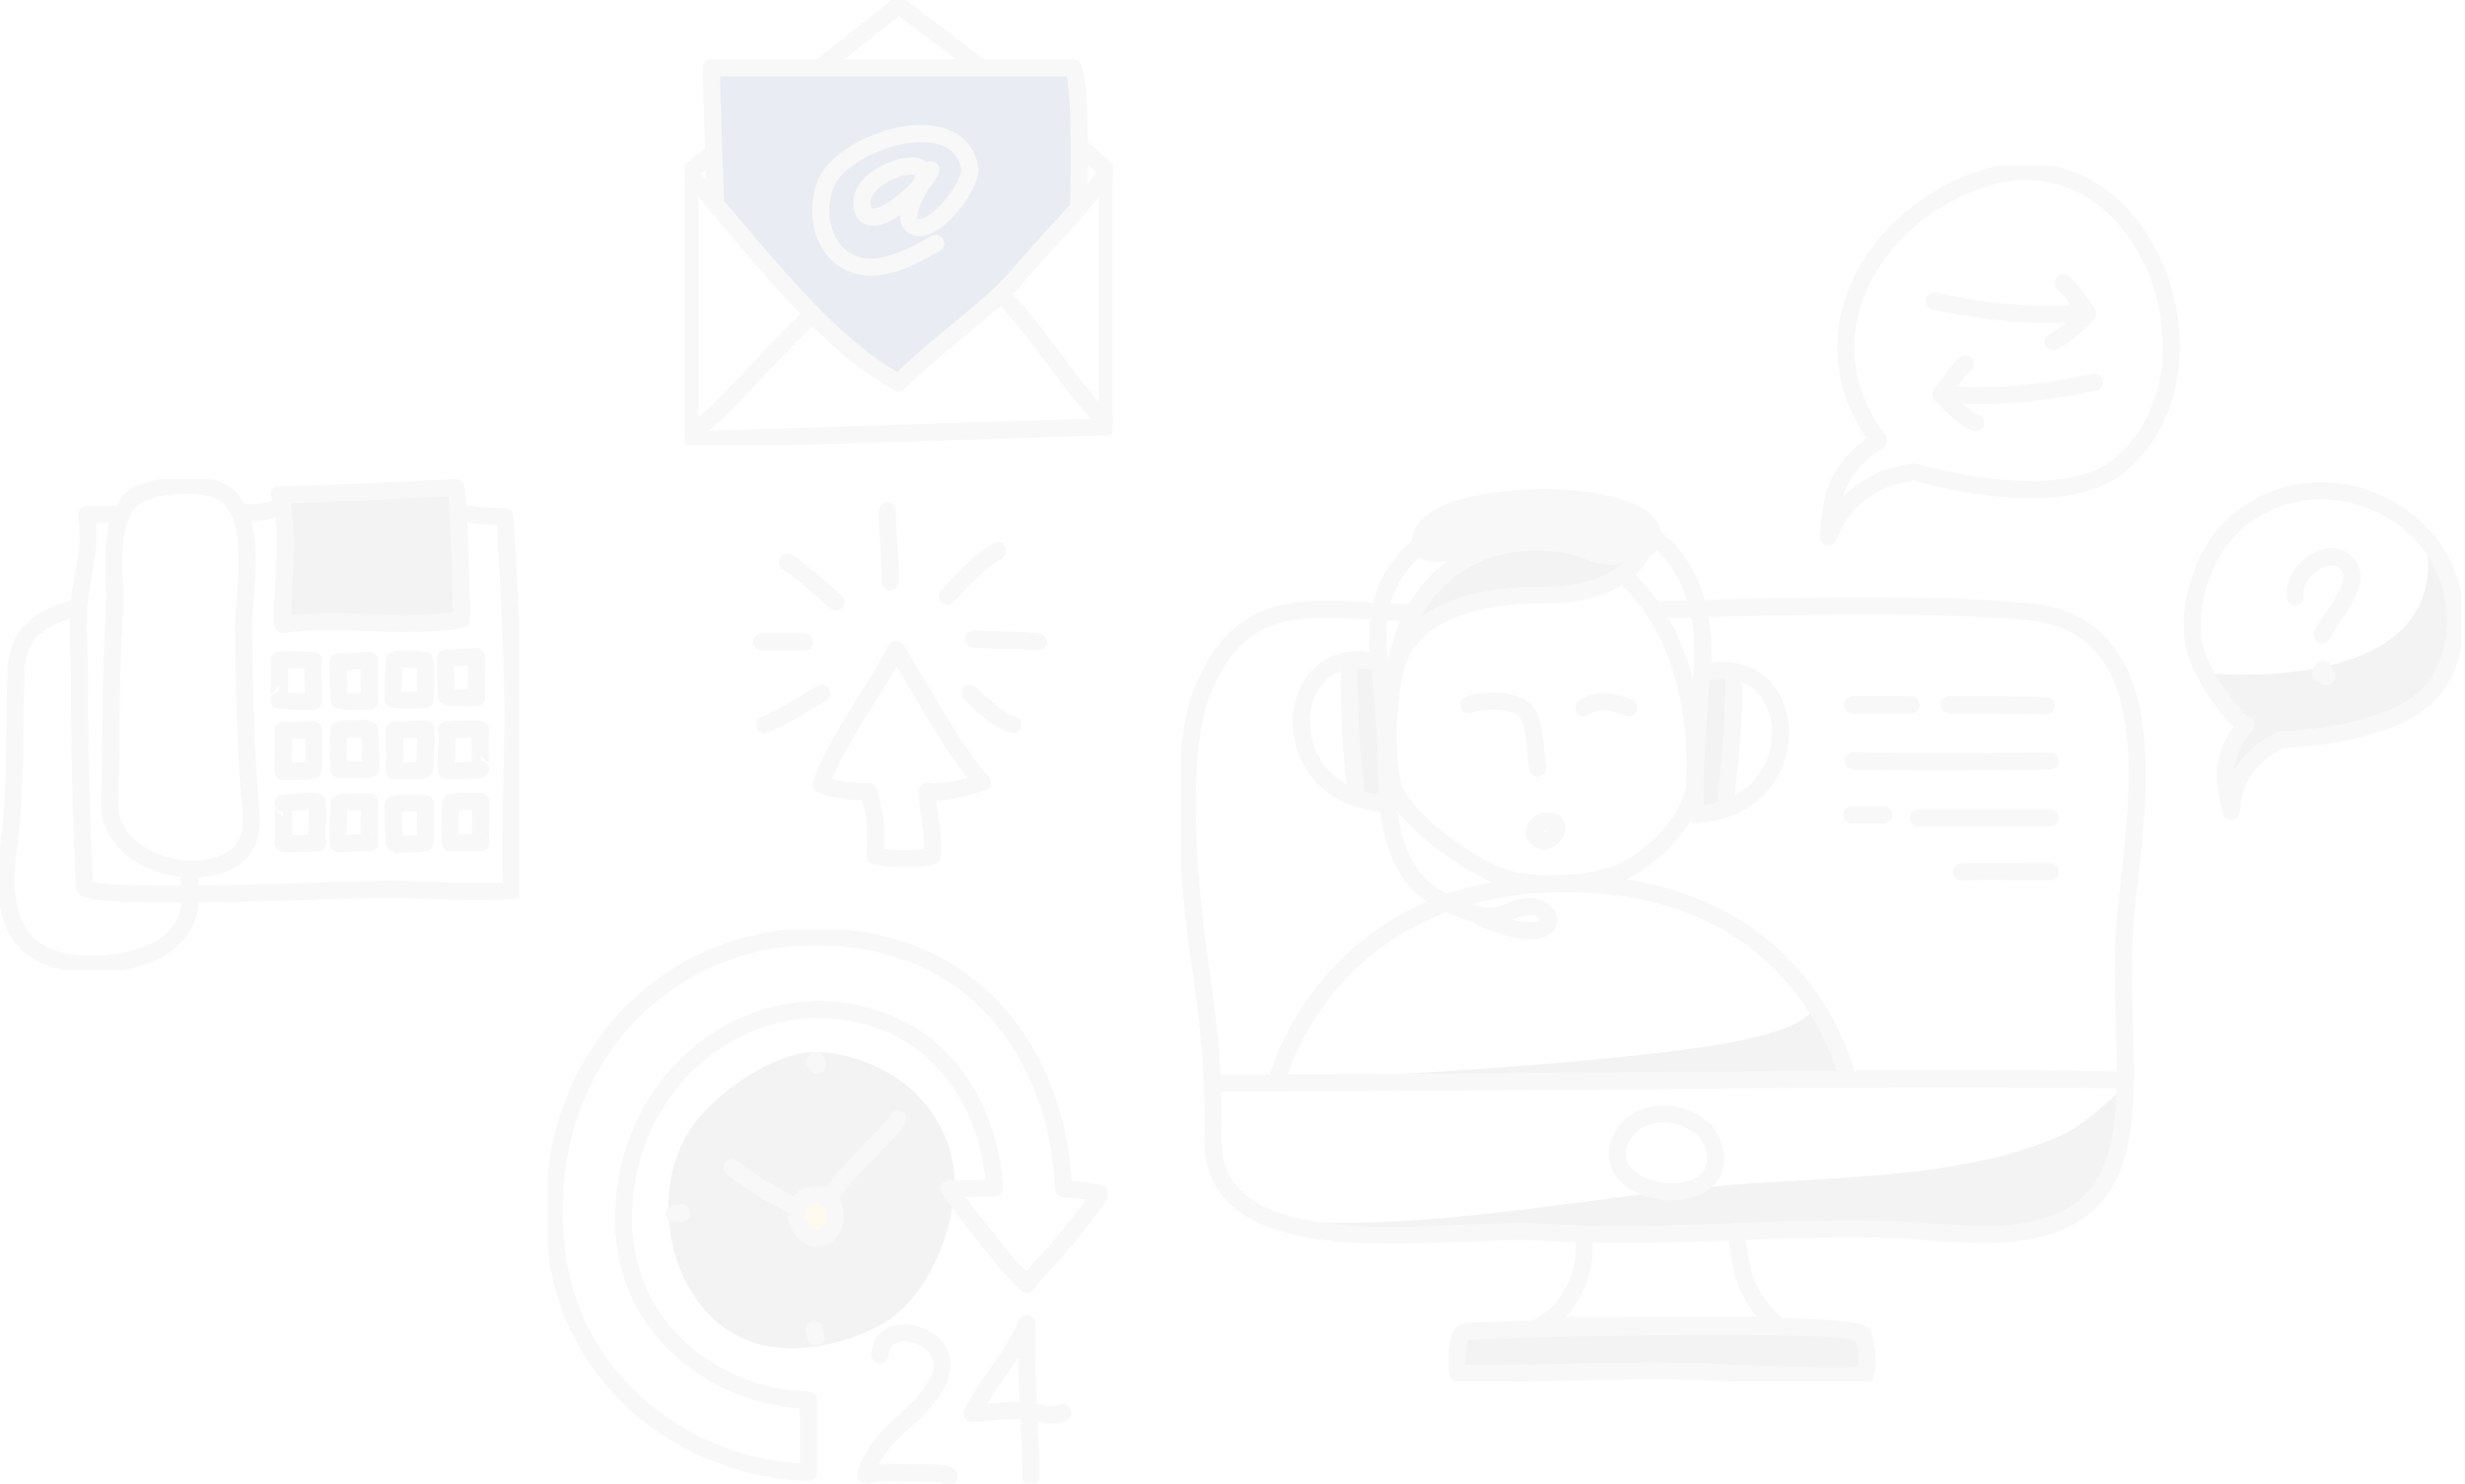 <svg width="432" height="260" viewBox="0 0 432 260" fill="none" xmlns="http://www.w3.org/2000/svg">
<g opacity="0.1">
<g clip-path="url(#clip0_8_15572)">
<path d="M229.711 189.046C229.711 189.046 285.088 186.567 305.306 182.278C311.633 180.936 316.526 179.288 318.351 176.192C320.482 180.63 324.515 189.046 324.515 189.046H229.711Z" fill="#828282"/>
<path d="M238.546 140.912H243.155L241.912 116.994L237.133 116.078L238.546 140.912Z" fill="#828282"/>
<path d="M298.915 117.875H303.531L302.288 141.786L297.502 142.709L298.915 117.875Z" fill="#828282"/>
<path d="M342.795 216.18C339.387 215.96 336.241 215.676 333.649 215.555C312.465 214.568 291.367 217.366 270.176 215.903C262.251 215.356 254.24 216.386 246.315 216.493C241.181 216.564 229.406 216.45 223.654 213.943C250.988 215.825 276.873 209.91 302.594 207.715C321.129 206.132 343.015 206.728 360.435 199.329C364.931 197.425 368.076 194.201 371.67 191.091C370.924 201.544 370.129 212.715 357.495 215.193C352.858 216.102 347.511 216.486 342.802 216.18H342.795Z" fill="#828282"/>
<path d="M277.326 216.45C278.675 221.094 275.728 229.51 270.047 232.258C279.968 232.301 302.06 232.166 311.47 232.265C304.368 225.725 305.398 220.967 304.098 215.825" stroke="#BABABA" stroke-width="3" stroke-linecap="round" stroke-linejoin="round"/>
<path d="M326.943 240.943C316.795 241.547 298.083 240.055 287.942 240.226C280.159 240.354 265.31 240.73 255.453 240.673C255.339 239.864 255.034 233.487 256.809 233.359C261.745 233.004 325.779 231.115 326.531 233.984C327.163 236.37 327.547 238.507 326.943 240.936V240.943Z" fill="#828282" stroke="#BABABA" stroke-width="3" stroke-linecap="round" stroke-linejoin="round"/>
<path d="M212.469 189.805C272.597 189.805 327.249 188.563 372.443 189.259" stroke="#BABABA" stroke-width="3" stroke-linecap="round" stroke-linejoin="round"/>
<path d="M300.647 202.496C300.079 194.741 287.68 192.369 284.179 199.399C279.123 209.569 301.407 212.928 300.647 202.496Z" stroke="#BABABA" stroke-width="3" stroke-linecap="round" stroke-linejoin="round"/>
<path d="M241.791 115.595C238.957 97.309 253.991 88.169 274.635 89.249C293.795 90.25 299.298 103.374 298.325 117.498" stroke="#BABABA" stroke-width="3" stroke-linecap="round" stroke-linejoin="round"/>
<path d="M298.29 118.031C315.803 113.287 317.805 141.664 297.161 142.73C296.65 134.797 298.29 118.031 298.29 118.031Z" stroke="#BABABA" stroke-width="3" stroke-linecap="round" stroke-linejoin="round"/>
<path d="M241.805 116.128C224.286 111.384 222.29 139.762 242.934 140.827C243.446 132.895 241.805 116.128 241.805 116.128Z" stroke="#BABABA" stroke-width="3" stroke-linecap="round" stroke-linejoin="round"/>
<path d="M243.033 139.463C244.212 151.301 247.983 156.642 256.256 159.361C258.827 160.206 260.176 160.881 262.718 160.334C264.813 159.88 266.823 158.403 269.138 158.999C270.906 159.454 272.44 161.307 270.594 162.593C268.201 164.254 261.028 161.726 258.962 160.341" stroke="#BABABA" stroke-width="3" stroke-linecap="round" stroke-linejoin="round"/>
<path d="M283.802 88.922C278.149 87.111 269.968 87.076 266.773 87.31C262.036 87.651 250.574 88.837 249.076 94.064C247.641 99.077 256.028 96.166 258.89 95.733C263.698 95.008 271.374 94.22 276.274 95.029C279.484 95.562 289.071 98.438 289.618 94.525C290.001 91.791 287.232 90.023 283.802 88.922Z" fill="#BABABA" stroke="#BABABA" stroke-width="3" stroke-linecap="round" stroke-linejoin="round"/>
<path d="M303.92 117.783C303.857 124.87 303.544 130.643 302.749 137.17C302.578 138.576 302.685 139.996 302.287 141.402" stroke="#BABABA" stroke-width="3" stroke-linecap="round" stroke-linejoin="round"/>
<path d="M236.479 115.78C236.479 122.05 236.479 131.169 237.778 139.47" stroke="#BABABA" stroke-width="3" stroke-linecap="round" stroke-linejoin="round"/>
<path d="M290.428 106.868C293.347 106.79 295.506 106.733 298.432 106.655C318.777 106.122 339.066 105.767 355.087 107.152C383.315 109.58 372.663 148.667 372.173 165.661C371.385 193.115 379.665 218.595 342.794 216.187C339.386 215.967 336.24 215.683 333.648 215.562C312.464 214.575 291.366 217.373 270.175 215.91C254.197 214.803 211.979 223.154 212.547 199.314C212.824 187.739 211.73 178.677 210.075 167.223C208.378 155.491 206.29 132.291 210.679 121.234C217.07 105.142 228.042 106.406 241.443 107.159C243.126 107.251 246.058 107.336 247.813 107.379" stroke="#BABABA" stroke-width="3" stroke-linecap="round" stroke-linejoin="round"/>
<path d="M276.901 96.017C268.848 92.977 259.637 95.449 252.806 100.959C248.928 104.091 245.257 113.316 244.256 118.55C243.041 124.927 242.871 130.963 243.943 137.013C245.008 143.035 257.713 151.919 263.607 153.844C268.713 155.513 278.726 155.115 283.846 152.956C289.471 150.584 296.806 143.419 297.055 137.013C297.58 123.542 294.065 109.808 285.238 101.485" stroke="#BABABA" stroke-width="3" stroke-linecap="round" stroke-linejoin="round"/>
<path d="M323.799 189.046C323.799 189.046 316.697 154.874 274.444 154.874C232.19 154.874 223.711 189.593 223.711 189.593" stroke="#BABABA" stroke-width="3" stroke-linecap="round" stroke-linejoin="round"/>
<path d="M257.42 123.499C260.168 122.448 265.288 122.661 267.057 124.302C269.258 126.354 269.038 131.907 269.478 134.648" stroke="#BABABA" stroke-width="3" stroke-linecap="round" stroke-linejoin="round"/>
<path d="M269.529 147.012C269.45 146.955 269.379 146.899 269.301 146.828C268.272 145.883 269.408 144.058 270.651 143.909C275.046 143.369 271.971 148.752 269.529 147.019V147.012Z" stroke="#BABABA" stroke-width="3" stroke-linecap="round" stroke-linejoin="round"/>
<path d="M285.437 124.025C283.001 122.931 279.663 122.335 277.625 124.025" stroke="#BABABA" stroke-width="3" stroke-linecap="round" stroke-linejoin="round"/>
<path d="M244.745 116.44C247.87 106.342 261.185 104.19 270.24 104.268C277 104.332 284.57 102.706 287.944 96.542C284.095 97.643 281.289 97.976 277.384 96.201C277.384 96.201 269.991 93.467 261.214 96.201C246.386 100.817 244.738 116.44 244.738 116.44H244.745Z" fill="#828282" stroke="#BABABA" stroke-width="3" stroke-linecap="round" stroke-linejoin="round"/>
<path d="M324.658 123.499H334.934" stroke="#BABABA" stroke-width="3" stroke-linecap="round" stroke-linejoin="round"/>
<path d="M324.756 133.356C336.168 133.626 347.885 133.519 359.319 133.356" stroke="#BABABA" stroke-width="3" stroke-linecap="round" stroke-linejoin="round"/>
<path d="M341.559 123.499C347.446 123.499 352.566 123.499 358.602 123.684" stroke="#BABABA" stroke-width="3" stroke-linecap="round" stroke-linejoin="round"/>
<path d="M324.516 142.822H330.197" stroke="#BABABA" stroke-width="3" stroke-linecap="round" stroke-linejoin="round"/>
<path d="M336.119 143.298H359.32" stroke="#BABABA" stroke-width="3" stroke-linecap="round" stroke-linejoin="round"/>
<path d="M359.313 152.764C354.789 152.821 346.573 152.615 343.689 152.821" stroke="#BABABA" stroke-width="3" stroke-linecap="round" stroke-linejoin="round"/>
<path d="M378.671 71.303C377.237 75.103 374.936 78.575 371.676 81.373C363.282 88.595 345.302 85.478 335.523 82.701C329.48 83.454 323.28 86.472 320.439 94.085C320.894 88.397 320.922 82.595 329.288 77.198C316.115 59.969 326.93 38.928 346.182 31.762C370.37 22.758 386.142 51.526 378.664 71.303H378.671Z" stroke="#BABABA" stroke-width="3" stroke-linecap="round" stroke-linejoin="round"/>
<path d="M338.975 52.747C348.675 54.842 356.075 55.446 365.896 54.899M365.896 54.899C364.916 53.599 363.013 50.673 361.607 49.559C362.587 50.418 365.023 53.635 365.896 54.899ZM365.896 54.899C364.298 56.589 361.983 58.954 359.775 59.884" stroke="#BABABA" stroke-width="3" stroke-linecap="round" stroke-linejoin="round"/>
<path d="M367.074 66.979C357.373 69.073 349.974 69.677 340.152 69.13M340.152 69.13C341.132 67.831 343.036 64.905 344.442 63.79C343.462 64.649 341.026 67.866 340.152 69.13ZM340.152 69.13C341.75 70.82 344.065 73.185 346.274 74.115" stroke="#BABABA" stroke-width="3" stroke-linecap="round" stroke-linejoin="round"/>
<path d="M430.129 109.928C429.817 113.67 428.787 117.243 427.423 119.487C422.751 127.177 408.072 129.287 399.82 129.606C395.339 131.708 391.305 135.6 391.029 142.197C389.949 137.688 388.515 133.199 393.621 126.929C392.719 128.037 387.229 119.6 387.236 118.017C401.532 119.011 428.148 117.093 425.329 95.881C429.44 98.317 430.605 104.318 430.136 109.935L430.129 109.928Z" fill="#828282"/>
<path d="M430.299 109.949C430.143 113.244 429.241 116.504 427.43 119.494C422.757 127.185 408.078 129.294 399.827 129.613C395.346 131.715 391.312 135.607 391.035 142.204C389.956 137.695 388.521 133.2 393.627 126.929C393.045 127.646 386.362 119.764 384.75 113.99C382.982 107.649 385.581 98.757 389.565 94.035C403.455 77.588 431.322 88.205 430.299 109.964V109.949Z" stroke="#BABABA" stroke-width="3" stroke-linecap="round" stroke-linejoin="round"/>
<path d="M402.263 104.602C401.503 100.249 408.42 94.852 411.616 99.134C414.044 102.394 408.313 108.231 407 111.235" stroke="#BABABA" stroke-width="3" stroke-linecap="round" stroke-linejoin="round"/>
<path d="M406.658 117.995C406.864 117.981 407.255 116.817 407.113 117.449C407.162 117.868 407.304 118.258 407.532 118.613C407.922 118.72 407.787 118.358 407.127 117.52" stroke="#BABABA" stroke-width="3" stroke-linecap="round" stroke-linejoin="round"/>
<g opacity="0.1" clip-path="url(#clip1_8_15572)">
<path d="M250.5 32.28C252.25 19.14 264.8 27.91 267.69 35.01C269.08 38.43 271.51 51.21 277.15 44.28C277.14 43.52 276.7 43.07 275.83 42.95" stroke="#BABABA" stroke-width="3" stroke-linecap="round" stroke-linejoin="round"/>
<path d="M268.831 39.28C264.491 33.62 254.031 37.05 253.011 43.89C252.361 48.26 256.121 52.94 260.641 53.04C266.021 53.15 269.361 47.52 270.591 43.09" stroke="#BABABA" stroke-width="3" stroke-linecap="round" stroke-linejoin="round"/>
</g>
</g>
</g>
<g opacity="0.1" clip-path="url(#clip2_8_15572)">
<path d="M120.926 30.011L157.496 0.923C157.496 0.923 187.904 23.669 194.067 30.011V74.783L120.926 77.078V30.011Z" stroke="#BABABA" stroke-width="3" stroke-linecap="round" stroke-linejoin="round"/>
<path d="M121.389 31.136C132.622 43.825 144.688 60.285 157.496 67.033C164.95 59.713 173.669 53.858 178.208 48.519C183.223 42.614 190.763 35.153 194.073 30.004" stroke="#BABABA" stroke-width="3" stroke-linecap="round" stroke-linejoin="round"/>
<path d="M121.389 75.767C125.965 72.931 137.926 58.877 141.669 55.826" stroke="#BABABA" stroke-width="3" stroke-linecap="round" stroke-linejoin="round"/>
<path d="M193.617 73.682C187.788 68.171 180.723 56.306 175.258 51.581" stroke="#BABABA" stroke-width="3" stroke-linecap="round" stroke-linejoin="round"/>
<path d="M124.662 11.884C124.662 15.574 125.403 35.768 125.403 35.768C125.403 35.768 131.091 42.503 134.005 45.867C141.521 54.54 149.364 62.746 157.503 67.033C164.956 59.713 173.676 53.858 178.215 48.519C181.377 44.791 189.028 36.45 189.028 36.45C189.028 36.45 189.714 15.974 188.065 11.877H124.662V11.884Z" fill="#23417D" stroke="#BABABA" stroke-width="3" stroke-linecap="round" stroke-linejoin="round"/>
<path d="M161.505 32.01C164.234 26.154 151.143 30.06 151.068 35.325C150.97 42.651 161.919 33.375 163.129 29.746C162.061 31.235 157.75 37.613 159.794 39.378C163.024 42.165 170.564 32.366 169.947 29.334C167.699 18.244 147.907 24.776 144.813 32.01C142.843 36.623 143.763 43.167 148.506 45.788C153.545 48.574 159.566 45.111 163.975 42.669" stroke="#BABABA" stroke-width="3" stroke-linecap="round" stroke-linejoin="round"/>
</g>
<g opacity="0.1" clip-path="url(#clip3_8_15572)">
<path d="M160.287 191.439C155.623 186.842 146.348 183.223 139.856 184.713C133.55 186.157 126.677 191.018 122.506 195.855C113.253 206.576 116.365 226.867 128.692 233.811C136.408 238.16 147.027 236.211 154.541 232.081C163.361 227.236 169.003 212.106 166.749 202.589C165.757 198.383 163.413 194.524 160.287 191.439Z" fill="#828282"/>
<path d="M174.352 208.208C171.696 208.208 169.032 208.374 166.375 208.321C166.995 209.555 172.173 216.07 173.845 218.177C175.151 219.825 176.442 221.472 177.919 222.969C178.568 223.632 179.277 224.226 179.941 225.076C181.322 223.316 182.553 221.909 183.822 220.637C185.919 218.523 191.761 210.977 192.881 209.247C191.023 208.607 186.389 208.336 186.389 208.336C185.702 189.4 175.457 170.854 155.264 165.693C123.789 157.658 93.761 181.35 97.425 218.215C99.843 242.561 120.946 257.547 141.683 258.014V245.382C126.543 245.036 110.708 234.134 109.38 216.326C107.559 191.92 128.632 172.111 151.608 177.979C165.853 181.621 173.315 194.38 174.263 207.712" stroke="#BABABA" stroke-width="3" stroke-linecap="round" stroke-linejoin="round"/>
<path d="M154.204 237.43C154.436 230.162 168.546 234.059 164.33 242.207C160.92 248.805 153.988 250.731 151.689 258.473C154.48 257.811 157.614 258.074 160.472 258.127C161.83 258.149 167.323 258.067 166.151 258.879" stroke="#BABABA" stroke-width="3" stroke-linecap="round" stroke-linejoin="round"/>
<path d="M186.291 247.586C184.418 248.504 181.575 247.346 179.433 247.218C176.389 247.037 173.337 247.549 170.314 247.692C173.075 242.313 177.68 237.422 179.956 231.968C179.582 240.838 180.709 249.941 180.694 258.872" stroke="#BABABA" stroke-width="3" stroke-linecap="round" stroke-linejoin="round"/>
<path d="M143.146 209.3C141.923 209.315 141.035 209.728 140.453 210.368C138.229 212.798 140.803 217.891 144.079 216.838C147.512 215.732 147.004 209.254 143.146 209.3Z" fill="#FCCE67" stroke="#BABABA" stroke-width="3" stroke-linecap="round" stroke-linejoin="round"/>
<path d="M128.303 204.575C131.959 207.607 135.257 209.292 139.324 211.474" stroke="#BABABA" stroke-width="3" stroke-linecap="round" stroke-linejoin="round"/>
<path d="M145.311 210.18C146.96 206.93 150.228 204.138 152.608 201.43C153.802 200.076 156.854 197.39 157.362 196.111" stroke="#BABABA" stroke-width="3" stroke-linecap="round" stroke-linejoin="round"/>
<path d="M142.779 186.067C142.951 186.187 143.294 185.751 143.227 186.646C143.137 186.391 143.048 186.135 142.966 185.879" stroke="#BABABA" stroke-width="3" stroke-linecap="round" stroke-linejoin="round"/>
<path d="M118.133 212.64C118.7 212.677 118.954 212.7 119.498 212.542" stroke="#BABABA" stroke-width="3" stroke-linecap="round" stroke-linejoin="round"/>
<path d="M142.639 232.938C142.78 233.367 142.9 233.811 143.012 234.255" stroke="#BABABA" stroke-width="3" stroke-linecap="round" stroke-linejoin="round"/>
</g>
<g opacity="0.1" clip-path="url(#clip4_8_15572)">
<path d="M40.648 150.559C40.739 150.502 40.831 150.446 40.923 150.39C45.418 147.502 43.809 141.347 43.541 136.942C42.99 127.976 42.758 118.976 42.694 109.997C42.652 103.947 45.842 89.185 38.234 85.883C34.861 84.414 25.228 84.822 22.716 87.843C18.531 92.888 20.451 101.755 20.027 107.783C19.258 118.786 19.625 129.796 19.215 140.813C18.863 150.193 32.934 155.175 40.655 150.559H40.648Z" stroke="#BABABA" stroke-width="3" stroke-linecap="round" stroke-linejoin="round"/>
<path d="M80.859 106.708C80.873 107.615 80.88 108.282 80.873 108.598C70.591 110.236 59.893 108.114 49.561 109.42C49.279 101.938 51.163 93.935 48.912 86.628C49.011 86.951 77.331 85.595 79.885 85.447C80.266 85.426 80.767 100.961 80.859 106.708Z" fill="#828282" stroke="#BABABA" stroke-width="3" stroke-linecap="round" stroke-linejoin="round"/>
<path d="M42.645 89.796C44.684 89.972 46.724 89.621 48.643 89.094" stroke="#BABABA" stroke-width="3" stroke-linecap="round" stroke-linejoin="round"/>
<path d="M80.752 89.796C83.173 90.359 85.989 90.534 88.487 90.527C89.207 102.247 89.792 113.973 89.941 125.714C89.969 127.716 89.073 156.137 89.898 156.116C82.834 156.341 76.476 156.186 69.496 155.835C66.017 155.659 14.967 158.062 14.812 155.442C14.233 143.504 13.901 131.532 13.951 119.58C13.972 114.079 13.259 108.099 14.261 102.668C15.08 98.207 15.877 94.904 15.179 90.204C16.788 90.113 18.439 90.148 20.062 90.148" stroke="#BABABA" stroke-width="3" stroke-linecap="round" stroke-linejoin="round"/>
<path d="M32.766 152.329C35.927 163.796 27.417 168.756 16.549 168.939C2.858 169.171 -0.169 160.718 1.454 148.781C2.894 138.221 2.477 128.412 2.774 117.873C2.964 110.987 6.726 108.423 13.006 106.659" stroke="#BABABA" stroke-width="3" stroke-linecap="round" stroke-linejoin="round"/>
<path d="M54.938 122.861C53.131 123.086 50.746 122.833 48.904 122.7C48.961 122.7 49.109 116.285 48.904 115.716C49.984 115.4 54.684 115.779 54.938 115.716C54.571 115.807 55.051 121.716 54.938 122.861Z" stroke="#BABABA" stroke-width="3" stroke-linecap="round" stroke-linejoin="round"/>
<path d="M62.997 122.918C61.261 122.911 59.412 122.855 59.412 122.665C59.434 120.346 59.144 118.288 59.292 115.969C61.106 115.969 62.927 115.864 64.748 115.709C64.613 115.723 64.79 122.468 64.748 122.918C64.698 122.918 63.717 122.918 63.004 122.918H62.997Z" stroke="#BABABA" stroke-width="3" stroke-linecap="round" stroke-linejoin="round"/>
<path d="M81.798 122.279C80.062 122.272 78.213 122.215 78.213 122.026C78.234 119.714 77.945 117.648 78.093 115.33C79.907 115.33 81.728 115.224 83.548 115.07C83.414 115.084 83.591 121.829 83.548 122.279C83.499 122.279 82.518 122.279 81.805 122.279H81.798Z" stroke="#BABABA" stroke-width="3" stroke-linecap="round" stroke-linejoin="round"/>
<path d="M74.458 115.709C74.641 116.194 74.578 121.969 74.522 122.588C72.976 122.707 70.351 122.834 68.848 122.468C68.897 121.864 69.031 115.449 69.123 115.449C70.739 115.477 72.898 115.548 74.458 115.709Z" stroke="#BABABA" stroke-width="3" stroke-linecap="round" stroke-linejoin="round"/>
<path d="M78.227 135.031C80.033 135.256 82.418 135.003 84.26 134.869C84.204 134.869 84.056 128.454 84.26 127.885C83.181 127.569 78.481 127.949 78.227 127.885C78.594 127.977 78.114 133.886 78.227 135.031Z" stroke="#BABABA" stroke-width="3" stroke-linecap="round" stroke-linejoin="round"/>
<path d="M70.874 135.094C72.61 135.08 74.459 135.031 74.459 134.841C74.438 132.53 74.769 130.07 74.621 127.759C72.808 127.759 70.945 128.04 69.124 127.885C69.258 127.899 69.082 134.644 69.124 135.094C69.173 135.094 70.154 135.094 70.867 135.094H70.874Z" stroke="#BABABA" stroke-width="3" stroke-linecap="round" stroke-linejoin="round"/>
<path d="M51.367 135.157C53.103 135.143 54.952 135.094 54.952 134.904C54.931 132.593 55.108 130.204 54.952 127.885C53.139 127.885 51.431 128.103 49.61 127.948C49.744 127.963 49.568 134.708 49.61 135.157C49.66 135.157 50.641 135.157 51.353 135.157H51.367Z" stroke="#BABABA" stroke-width="3" stroke-linecap="round" stroke-linejoin="round"/>
<path d="M59.413 127.885C59.229 128.37 59.293 134.146 59.349 134.764C60.895 134.883 63.52 135.01 65.023 134.644C64.974 134.04 64.84 127.625 64.748 127.625C63.132 127.653 60.972 127.724 59.413 127.885Z" stroke="#BABABA" stroke-width="3" stroke-linecap="round" stroke-linejoin="round"/>
<path d="M55.645 140.575C53.839 140.35 51.453 140.603 49.611 140.736C49.668 140.736 49.816 147.151 49.611 147.72C50.691 148.036 55.391 147.657 55.645 147.72C55.278 147.629 55.758 141.72 55.645 140.575Z" stroke="#BABABA" stroke-width="3" stroke-linecap="round" stroke-linejoin="round"/>
<path d="M62.998 140.511C61.262 140.518 59.413 140.574 59.413 140.764C59.435 143.076 59.103 145.535 59.251 147.854C61.065 147.854 62.928 147.573 64.749 147.727C64.615 147.713 64.791 140.968 64.749 140.518C64.699 140.518 63.718 140.518 63.005 140.518L62.998 140.511Z" stroke="#BABABA" stroke-width="3" stroke-linecap="round" stroke-linejoin="round"/>
<path d="M82.503 140.448C80.767 140.455 78.918 140.511 78.918 140.701C78.939 143.013 78.763 145.402 78.918 147.72C80.732 147.72 82.439 147.502 84.26 147.657C84.126 147.643 84.302 140.898 84.26 140.448C84.211 140.448 83.23 140.448 82.517 140.448H82.503Z" stroke="#BABABA" stroke-width="3" stroke-linecap="round" stroke-linejoin="round"/>
<path d="M74.458 147.72C74.641 147.235 74.578 141.46 74.522 140.841C72.976 140.722 70.351 140.595 68.848 140.961C68.897 141.565 69.031 147.98 69.123 147.98C70.739 147.952 72.898 147.882 74.458 147.72Z" stroke="#BABABA" stroke-width="3" stroke-linecap="round" stroke-linejoin="round"/>
</g>
<g opacity="0.1" clip-path="url(#clip5_8_15572)">
<path d="M152.241 138.75C153.601 143.58 153.571 144.93 153.361 149.92C155.671 150.64 161.071 150.66 163.411 150C163.591 144.48 162.741 144.04 162.431 138.65C165.811 139.07 168.531 138.13 172.151 137.14C166.421 130.57 162.001 121.6 157.031 113.74C153.121 121.57 146.851 129.22 143.881 137.46C146.641 138.8 152.241 138.75 152.241 138.75Z" stroke="#BABABA" stroke-width="3" stroke-linecap="round" stroke-linejoin="round"/>
<path d="M134 127C137.53 125.6 140.7 123.37 144 121.5" stroke="#BABABA" stroke-width="3" stroke-linecap="round" stroke-linejoin="round"/>
<path d="M133.5 112.5H141" stroke="#BABABA" stroke-width="3" stroke-linecap="round" stroke-linejoin="round"/>
<path d="M138 98.5C138.74 98.59 144.6 103.8 146.5 105.5" stroke="#BABABA" stroke-width="3" stroke-linecap="round" stroke-linejoin="round"/>
<path d="M155.5 89.5C155.46 93.68 156.14 97.8 156 102" stroke="#BABABA" stroke-width="3" stroke-linecap="round" stroke-linejoin="round"/>
<path d="M174.85 96.54C171.38 98.44 168.78 101.73 166 104.5" stroke="#BABABA" stroke-width="3" stroke-linecap="round" stroke-linejoin="round"/>
<path d="M181.989 112.5C177.739 112 175.299 112.3 170.619 112" stroke="#BABABA" stroke-width="3" stroke-linecap="round" stroke-linejoin="round"/>
<path d="M177.501 127C174.261 125.81 172.441 123.76 169.971 121.5" stroke="#BABABA" stroke-width="3" stroke-linecap="round" stroke-linejoin="round"/>
</g>
<defs>
<clipPath id="clip0_8_15572">
<rect width="224.392" height="213.15" fill="white" transform="translate(207 29)"/>
</clipPath>
<clipPath id="clip1_8_15572">
<rect width="29.65" height="30.54" fill="white" transform="translate(249 24)"/>
</clipPath>
<clipPath id="clip2_8_15572">
<rect width="75" height="78" fill="white" transform="translate(120)"/>
</clipPath>
<clipPath id="clip3_8_15572">
<rect width="98" height="97" fill="white" transform="translate(96 163)"/>
</clipPath>
<clipPath id="clip4_8_15572">
<rect width="91" height="86" fill="white" transform="translate(0 84)"/>
</clipPath>
<clipPath id="clip5_8_15572">
<rect width="51.49" height="63.98" fill="white" transform="translate(132 88)"/>
</clipPath>
</defs>
</svg>
